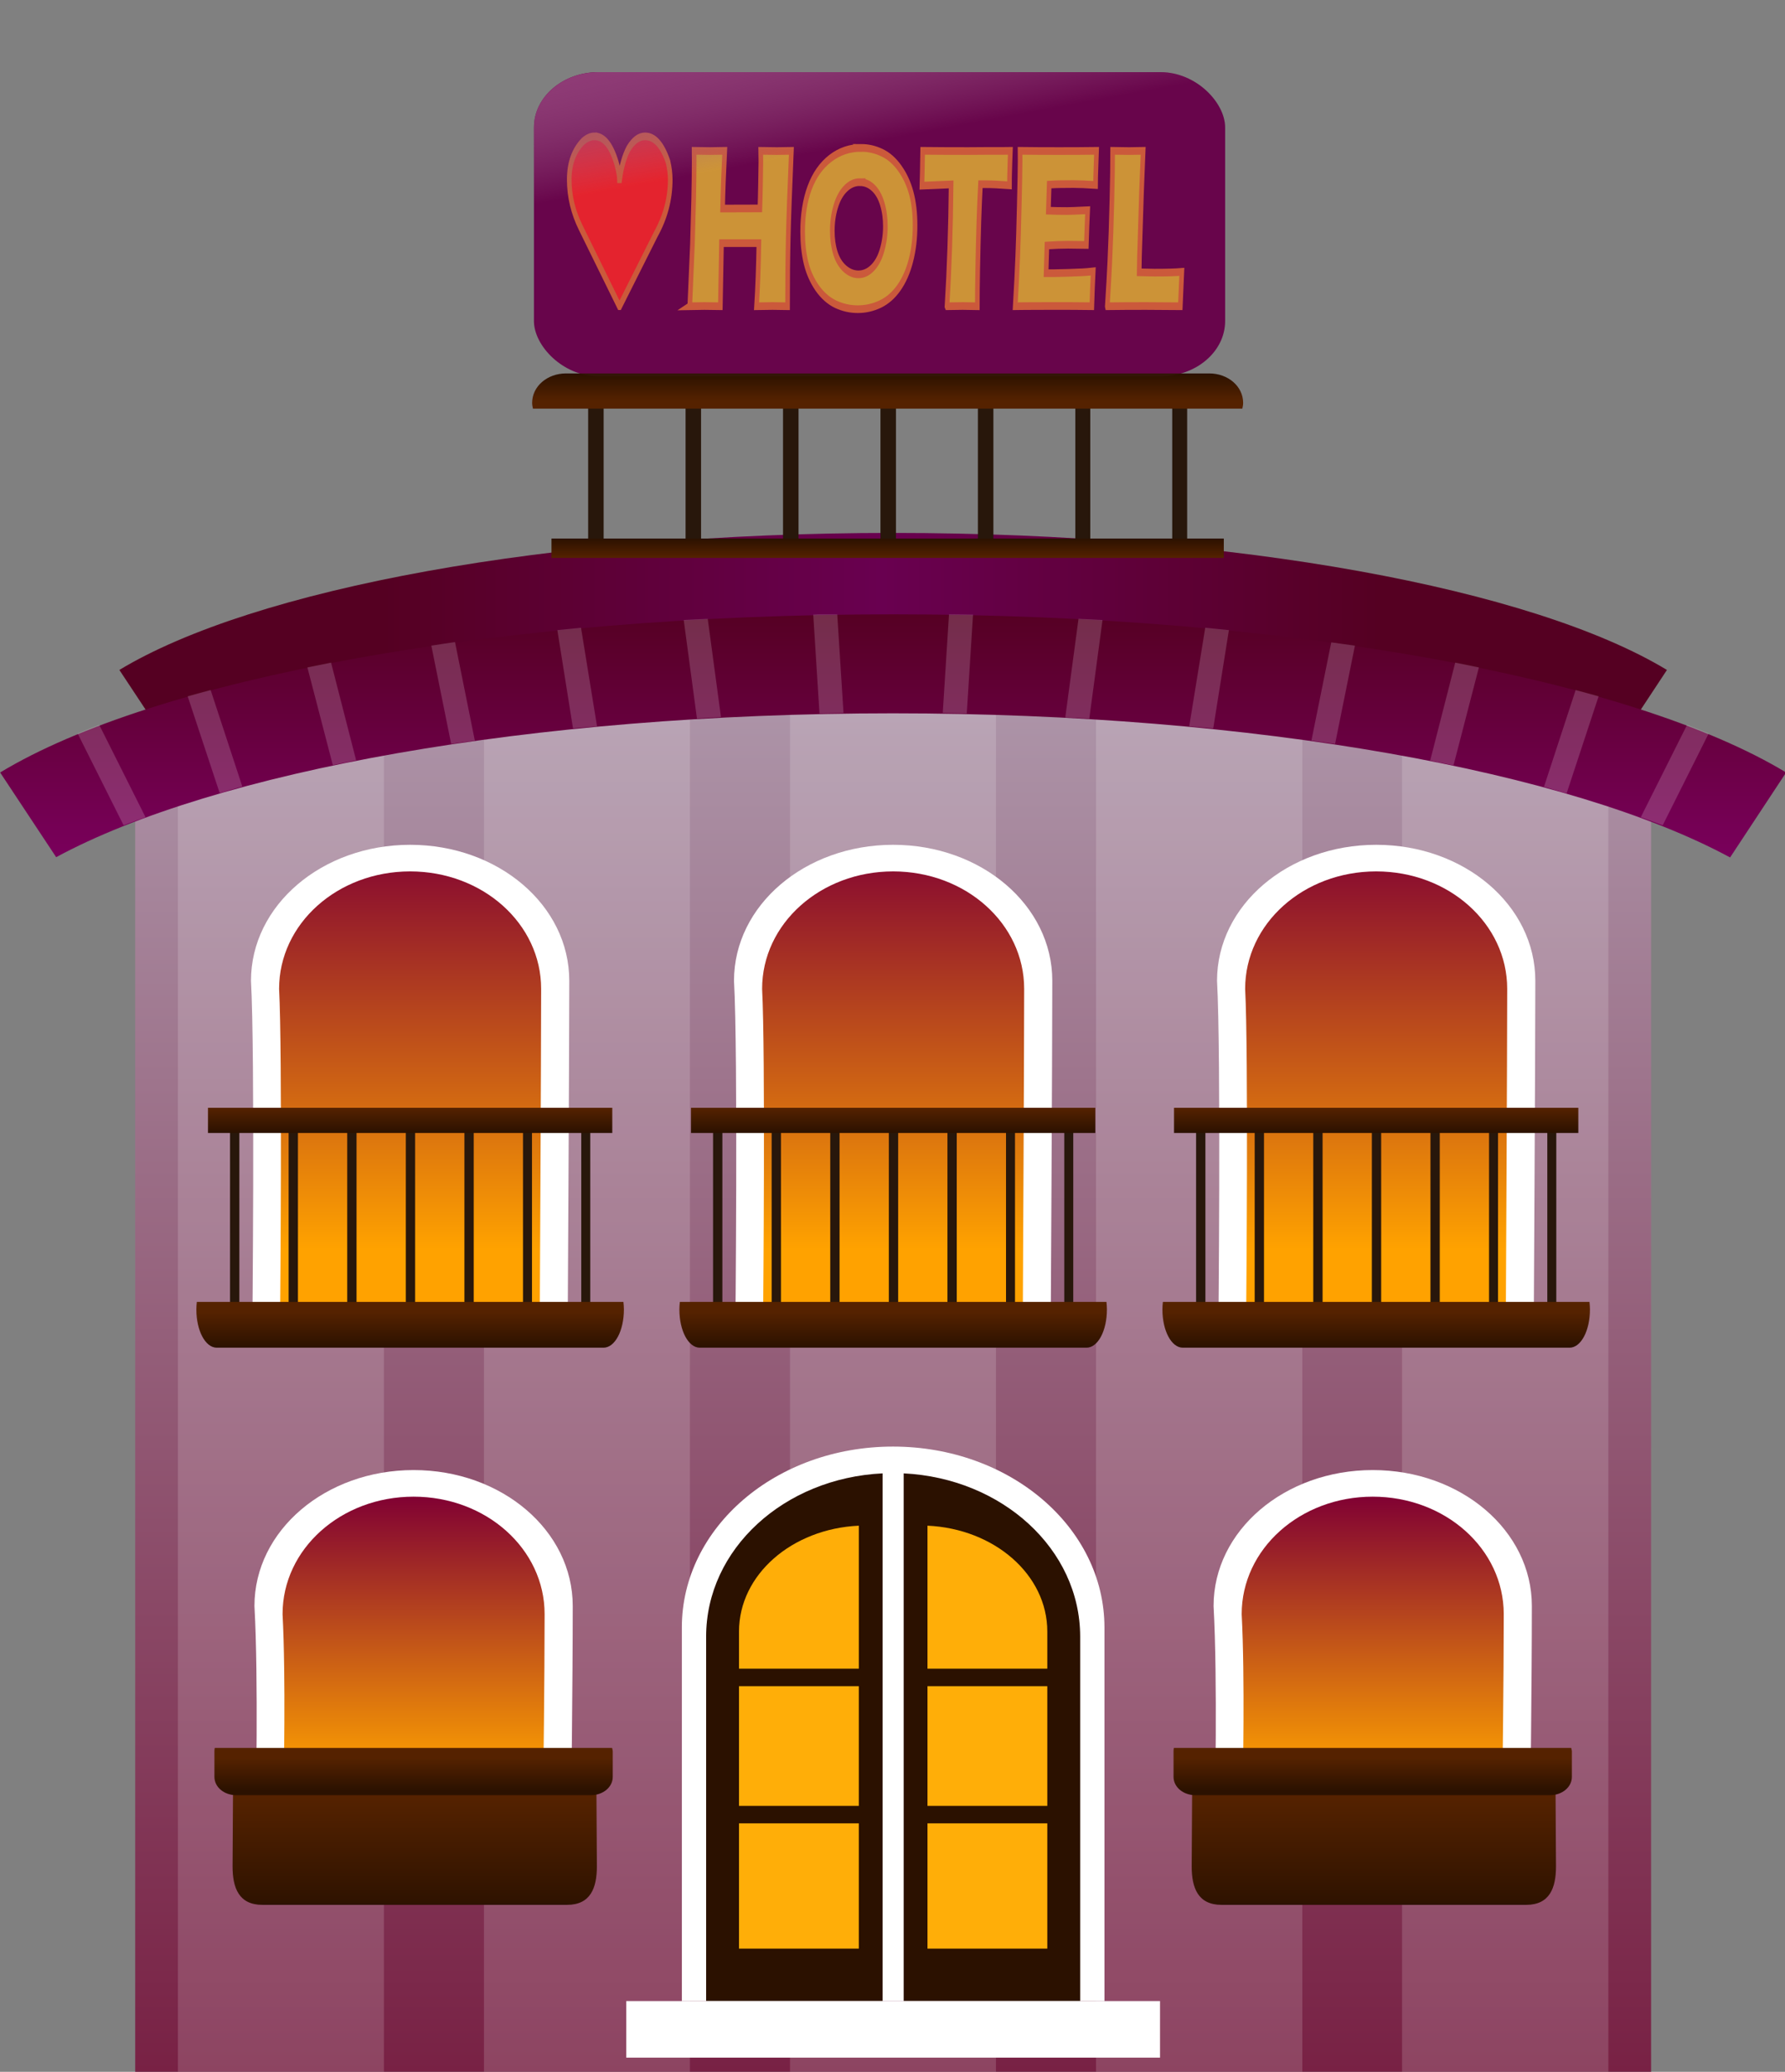 <svg xmlns:dc="http://purl.org/dc/elements/1.1/" xmlns:cc="http://creativecommons.org/ns#" xmlns:rdf="http://www.w3.org/1999/02/22-rdf-syntax-ns#" xmlns:svg="http://www.w3.org/2000/svg" xmlns="http://www.w3.org/2000/svg" xmlns:xlink="http://www.w3.org/1999/xlink" xmlns:sodipodi="http://sodipodi.sourceforge.net/DTD/sodipodi-0.dtd" xmlns:inkscape="http://www.inkscape.org/namespaces/inkscape" id="svg2" sodipodi:docname="Lhotelicon.svg" viewBox="0 0 702.946 815.625" inkscape:version="0.92.1 r15371" width="749.81" height="870"><rect x="0" y="0" width="702.946" height="815.625" fill="#808080" stroke="none"/><title id="title2985">Simple Houses</title><defs id="defs4"><linearGradient inkscape:collect="always" id="linearGradient8113"><stop style="stop-color:#8f3b76;stop-opacity:1;" offset="0" id="stop8109"></stop><stop style="stop-color:#a56b94;stop-opacity:0.051" offset="1" id="stop8111"></stop></linearGradient><linearGradient id="linearGradient8624"><stop id="stop8626" style="stop-color:#aa4400" offset="0"></stop><stop id="stop8628" style="stop-color:#f6c500" offset="1"></stop></linearGradient><linearGradient id="linearGradient6605"><stop id="stop6607" style="stop-color:#bd7000" offset="0"></stop><stop id="stop6609" style="stop-color:#ffbf47" offset="1"></stop></linearGradient><linearGradient id="linearGradient6613"><stop id="stop6615" style="stop-color:#552200" offset="0"></stop><stop id="stop6617" style="stop-color:#000000" offset="1"></stop></linearGradient><linearGradient id="linearGradient6444"><stop id="stop6446" style="stop-color:#000546" offset="0"></stop><stop id="stop6458" style="stop-color:#16517f" offset=".5"></stop><stop id="stop6452" style="stop-color:#2d9db9" offset="1"></stop></linearGradient><linearGradient id="linearGradient6501"><stop id="stop6503" style="stop-color:#ececec" offset="0"></stop><stop id="stop6505" style="stop-color:#d0cac6" offset="1"></stop></linearGradient><linearGradient id="linearGradient6113"><stop id="stop6115" style="stop-color:#dde9af" offset="0"></stop><stop id="stop6117" style="stop-color:#bec8b7" offset="1"></stop></linearGradient><linearGradient id="linearGradient10128"><stop id="stop10130" style="stop-color:#ff4a00" offset="0"></stop><stop id="stop10132" style="stop-color:#ffeeaa" offset="1"></stop></linearGradient><linearGradient id="linearGradient4951"><stop id="stop4953" style="stop-color:#afdde9" offset="0"></stop><stop id="stop4955" style="stop-color:#93a7ac" offset="1"></stop></linearGradient><linearGradient id="linearGradient4959"><stop id="stop4961" style="stop-color:#800000" offset="0"></stop><stop id="stop4963" style="stop-color:#d40000" offset="1"></stop></linearGradient><linearGradient id="linearGradient4993"><stop id="stop4995" style="stop-color:#aedbe7" offset="0"></stop><stop id="stop4997" style="stop-color:#98b2b8" offset="1"></stop></linearGradient><linearGradient id="linearGradient6520"><stop id="stop6522" style="stop-color:#502d16" offset="0"></stop><stop id="stop6524" style="stop-color:#d5b7a2" offset="1"></stop></linearGradient><linearGradient id="linearGradient6913"><stop id="stop6915" style="stop-color:#2e271b" offset="0"></stop><stop id="stop6917" style="stop-color:#483737" offset="1"></stop></linearGradient><clipPath id="clipPath4750" clipPathUnits="userSpaceOnUse"><path id="path4752" d="m 115.25,730.86 c -2.675,1.591 -54.641,32.51 -75.298,46.75 l -14.355,27.531 v 129.32 h 179.31 V 805.141 L 190.552,777.61 c -20.66,-14.24 -72.63,-45.16 -75.3,-46.75 z" sodipodi:nodetypes="cccccccc" style="fill:url(#linearGradient4754)" inkscape:connector-curvature="0"></path></clipPath><linearGradient id="linearGradient4709"><stop id="stop4711" style="stop-color:#2b0011" offset="0"></stop><stop id="stop4717" style="stop-color:#803300" offset=".5"></stop><stop id="stop4713" style="stop-color:#2b0011" offset="1"></stop></linearGradient><linearGradient id="linearGradient13131" y2="744.86" gradientUnits="userSpaceOnUse" x2="142.67" gradientTransform="matrix(1,0,0,1.048,-0.656,-36.125)" y1="598.92" x1="142.67" inkscape:collect="always"><stop id="stop5156" style="stop-color:#ac93a7" offset="0"></stop><stop id="stop5158" style="stop-color:#782144" offset="1"></stop></linearGradient><linearGradient id="linearGradient13133" y2="242.77" gradientUnits="userSpaceOnUse" x2="142.15" gradientTransform="matrix(0.877,0,0,0.877,10.927,369.94)" y1="242.77" x1="32.398" inkscape:collect="always"><stop id="stop5524" style="stop-color:#550022" offset="0"></stop><stop id="stop5530" style="stop-color:#690050" offset=".5"></stop><stop id="stop5526" style="stop-color:#550022" offset="1"></stop></linearGradient><linearGradient id="linearGradient13135" y2="634.8" gradientUnits="userSpaceOnUse" x2="53.404" y1="603.05" x1="53.404" inkscape:collect="always"><stop id="stop4863" style="stop-color:#800033" offset="0"></stop><stop id="stop4865" style="stop-color:#ffa200" offset="1"></stop></linearGradient><linearGradient id="linearGradient13137" y2="374.23" xlink:href="#linearGradient5126" gradientUnits="userSpaceOnUse" x2="41.933" y1="361.03" x1="41.933" inkscape:collect="always"></linearGradient><linearGradient id="linearGradient5126"><stop id="stop5128" style="stop-color:#552200" offset="0"></stop><stop id="stop5130" style="stop-color:#2b1100" offset="1"></stop></linearGradient><linearGradient id="linearGradient13139" y2="360.36" xlink:href="#linearGradient5126" gradientUnits="userSpaceOnUse" x2="41.765" y1="356.68" x1="41.765" inkscape:collect="always"></linearGradient><linearGradient id="linearGradient13147" y2="645.81" xlink:href="#linearGradient5210" gradientUnits="userSpaceOnUse" x2="53.404" y1="599.05" x1="53.404" inkscape:collect="always"></linearGradient><linearGradient id="linearGradient5210"><stop id="stop5212" style="stop-color:#800033" offset="0"></stop><stop id="stop5214" style="stop-color:#ffa200" offset="1"></stop></linearGradient><linearGradient id="linearGradient13149" y2="662.77" xlink:href="#linearGradient5126" gradientUnits="userSpaceOnUse" x2="53.627" y1="658.76" x1="53.627" inkscape:collect="always"></linearGradient><linearGradient id="linearGradient13151" y2="638.55" xlink:href="#linearGradient5126" gradientUnits="userSpaceOnUse" x2="47.78" y1="635.7" x1="47.78" inkscape:collect="always"></linearGradient><linearGradient id="linearGradient13165" y2="228.62" gradientUnits="userSpaceOnUse" x2="74.489" gradientTransform="matrix(0.941,0,0,0.941,5.214,357.63)" y1="261.27" x1="74.489" inkscape:collect="always"><stop id="stop5356" style="stop-color:#800066" offset="0"></stop><stop id="stop5352" style="stop-color:#550022" offset="1"></stop></linearGradient><linearGradient id="linearGradient6039"><stop id="stop6041" style="stop-color:#16689e" offset="0"></stop><stop id="stop6043" style="stop-color:#91a5c2" offset=".5"></stop><stop id="stop6045" style="stop-color:#1c6ba0;stop-opacity:.988" offset="1"></stop></linearGradient><linearGradient inkscape:collect="always" xlink:href="#linearGradient13135" id="linearGradient7277" gradientUnits="userSpaceOnUse" x1="53.404" y1="603.05" x2="53.404" y2="634.8"></linearGradient><linearGradient inkscape:collect="always" xlink:href="#linearGradient5126" id="linearGradient7279" gradientUnits="userSpaceOnUse" x1="41.933" y1="361.03" x2="41.933" y2="374.23"></linearGradient><linearGradient inkscape:collect="always" xlink:href="#linearGradient5126" id="linearGradient7281" gradientUnits="userSpaceOnUse" x1="41.765" y1="356.68" x2="41.765" y2="360.36"></linearGradient><linearGradient inkscape:collect="always" xlink:href="#linearGradient13135" id="linearGradient7283" gradientUnits="userSpaceOnUse" x1="53.404" y1="603.05" x2="53.404" y2="634.8"></linearGradient><linearGradient inkscape:collect="always" xlink:href="#linearGradient5210" id="linearGradient7285" gradientUnits="userSpaceOnUse" x1="53.404" y1="599.05" x2="53.404" y2="645.81"></linearGradient><linearGradient inkscape:collect="always" xlink:href="#linearGradient5126" id="linearGradient7287" gradientUnits="userSpaceOnUse" x1="53.627" y1="658.76" x2="53.627" y2="662.77"></linearGradient><linearGradient inkscape:collect="always" xlink:href="#linearGradient5126" id="linearGradient7289" gradientUnits="userSpaceOnUse" x1="47.78" y1="635.7" x2="47.78" y2="638.55"></linearGradient><linearGradient inkscape:collect="always" xlink:href="#linearGradient5210" id="linearGradient7291" gradientUnits="userSpaceOnUse" x1="53.404" y1="599.05" x2="53.404" y2="645.81"></linearGradient><linearGradient inkscape:collect="always" xlink:href="#linearGradient5126" id="linearGradient7293" gradientUnits="userSpaceOnUse" x1="53.627" y1="658.76" x2="53.627" y2="662.77"></linearGradient><linearGradient inkscape:collect="always" xlink:href="#linearGradient5126" id="linearGradient7295" gradientUnits="userSpaceOnUse" x1="47.78" y1="635.7" x2="47.78" y2="638.55"></linearGradient><linearGradient inkscape:collect="always" xlink:href="#linearGradient5126" id="linearGradient7361" gradientUnits="userSpaceOnUse" x1="53.627" y1="658.76" x2="53.627" y2="662.77"></linearGradient><linearGradient inkscape:collect="always" xlink:href="#linearGradient5126" id="linearGradient7363" gradientUnits="userSpaceOnUse" x1="47.78" y1="635.7" x2="47.78" y2="638.55"></linearGradient><linearGradient inkscape:collect="always" xlink:href="#linearGradient8113" id="linearGradient8115" x1="265.886" y1="501.759" x2="268.678" y2="514.671" gradientUnits="userSpaceOnUse"></linearGradient><linearGradient inkscape:collect="always" xlink:href="#linearGradient8113" id="linearGradient8249" gradientUnits="userSpaceOnUse" x1="265.886" y1="501.759" x2="268.678" y2="514.671"></linearGradient></defs><g id="layer1" inkscape:label="Layer 1" inkscape:groupmode="layer" transform="translate(-40.184,-209.792)"><g id="g14043" transform="matrix(1.147,0,0,1.147,-72.034,-108.06)"><g id="g5695" transform="matrix(3.558,0,0,3.044,89.215,-1277.766)"><g id="g5615"><g id="g7345" transform="translate(-235.446,15.59)"><g transform="translate(37.154)" id="g7343"></g></g></g><g id="g8247"><path d="m 88.594,586.93 c -29.607,0 -55.989,4.415 -73.125,11.312 v 50.562 95.719 h 146.28 v -95.75 -50.5 c -17.14,-6.91 -43.53,-11.34 -73.156,-11.34 z" inkscape:connector-curvature="0" style="fill:url(#linearGradient13131)" sodipodi:nodetypes="sccccccs" id="rect4812"></path><path d="m 88.594,584.59 c -3.362,0 -6.667,0.075 -9.938,0.184 v 159.75 h 19.875 v -159.75 C 95.26,584.665 91.958,584.59 88.594,584.59 Z M 69,585.265 c -6.935,0.467 -13.605,1.164 -19.875,2.086 v 157.17 H 69 v -159.26 z m 39.187,0 v 159.26 h 19.906 v -157.17 c -6.282,-0.924 -12.958,-1.619 -19.906,-2.086 z m -68.719,3.742 c -7.355,1.437 -14.065,3.179 -19.875,5.184 v 150.33 h 19.875 v -155.51 z m 98.25,0 v 155.51 h 19.906 v -150.33 c -5.82,-2.007 -12.537,-3.746 -19.906,-5.184 z" inkscape:connector-curvature="0" style="opacity:0.159;fill:#ffffff" id="rect5473"></path><path d="m 88.596,570.89 c -33.195,0 -61.754,6.336 -74.655,15.451 l 4.685,8.274 c 13.244,-8.368 39.597,-14.054 69.97,-14.054 30.387,0 56.749,5.708 69.997,14.082 l 4.685,-8.301 c -12.9,-9.122 -41.471,-15.451 -74.682,-15.451 z" inkscape:connector-curvature="0" style="fill:url(#linearGradient13133)" id="path5322"></path><g transform="translate(-0.435)" id="g5276"><g transform="translate(-0.735)" id="g5077"><g transform="translate(5.1936e-5,-2.31)" id="g5071"><path d="m 89.764,676.22 c -11.291,0 -20.375,9.115 -20.375,20.406 v 42.115 h 40.781 v -42.115 c 0,-11.291 -9.115,-20.406 -20.406,-20.406 z" inkscape:connector-curvature="0" style="fill:#ffffff" sodipodi:nodetypes="ssccss" id="rect5022"></path><g transform="translate(0.123)" id="g5065"><path inkscape:connector-curvature="0" style="fill:#2b1100" d="m 88.641,679.24 c -9.515,0.534 -17.031,8.535 -17.031,18.406 v 41.094 h 17.031 z m 2.031,0 v 59.5 h 17.031 v -41.094 c 0,-9.86 -7.53,-17.857 -17.031,-18.406 z" id="path5027"></path><path inkscape:connector-curvature="0" style="fill:#ffae08" d="m 86.344,685.14 c -6.457,0.347 -11.562,5.525 -11.562,11.938 v 4.188 h 11.562 v -16.125 z m 6.625,0 v 16.125 h 11.563 v -4.188 c 0,-6.413 -5.106,-11.591 -11.563,-11.938 z m -18.188,18.094 v 13.5 h 11.562 v -13.5 z m 18.188,0 v 13.5 h 11.563 v -13.5 z m -18.188,15.469 v 14.125 h 11.562 v -14.125 z m 18.188,0 v 14.125 h 11.563 v -14.125 z" id="path5059"></path></g></g><rect x="64.027" y="736.43" width="51.505" height="6.379" style="fill:#ffffff" id="rect5069"></rect></g><g transform="translate(0.721)" id="g5222"><g id="g5170"><g transform="translate(-9.417,76.348)" id="g5087"><path inkscape:connector-curvature="0" style="fill:#ffffff" sodipodi:nodetypes="sccccs" d="m 51.464,600.21 c -8.505,0 -15.357,6.821 -15.357,15.326 0.398,8.332 0.125,22.944 0.125,22.944 h 30.433 c 0,0 0.156,-14.513 0.156,-22.944 0,-8.505 -6.852,-15.326 -15.357,-15.326 z" id="path5089"></path><path d="m 51.464,603.21 c -7.002,0 -12.644,5.894 -12.644,13.244 0.327,7.2 0.103,18.861 0.103,18.861 h 25.056 c 0,0 0.128,-11.576 0.128,-18.861 0,-7.349 -5.641,-13.244 -12.644,-13.244 z" inkscape:connector-curvature="0" style="fill:url(#linearGradient7277)" sodipodi:nodetypes="sccccs" id="path5091"></path></g><g transform="translate(0.109)" id="g5162"><path inkscape:connector-curvature="0" transform="translate(0,352.36)" sodipodi:nodetypes="csccscc" d="m 24.531,356.69 c 0,0 -0.062,11.9 -0.062,12.188 0,2.416 0.6,4.344 2.875,4.344 h 29.406 c 2.275,0 2.875,-1.927 2.875,-4.344 0,-0.287 -0.062,-12.188 -0.062,-12.188 z" style="fill:url(#linearGradient7279)" id="path5097"></path><path inkscape:connector-curvature="0" transform="translate(0,352.36)" sodipodi:nodetypes="csssssscc" d="m 22.75,355.53 c -0.024,0.127 -0.031,0.272 -0.031,0.406 v 2.856 c 0,1.155 0.939,2.062 2.094,2.062 h 34.25 c 1.155,0 2.094,-0.908 2.094,-2.062 v -2.856 c 0,-0.134 -0.038,-0.279 -0.062,-0.406 z" style="fill:url(#linearGradient7281)" id="rect5121"></path></g></g><g transform="translate(92.553)" id="g5178"><g transform="translate(-9.417,76.348)" id="g5180"><path d="m 51.464,600.21 c -8.505,0 -15.357,6.821 -15.357,15.326 0.398,8.332 0.125,22.944 0.125,22.944 h 30.433 c 0,0 0.156,-14.513 0.156,-22.944 0,-8.505 -6.852,-15.326 -15.357,-15.326 z" inkscape:connector-curvature="0" style="fill:#ffffff" sodipodi:nodetypes="sccccs" id="path5182"></path><path inkscape:connector-curvature="0" style="fill:url(#linearGradient7283)" sodipodi:nodetypes="sccccs" d="m 51.464,603.21 c -7.002,0 -12.644,5.894 -12.644,13.244 0.327,7.2 0.103,18.861 0.103,18.861 h 25.056 c 0,0 0.128,-11.576 0.128,-18.861 0,-7.349 -5.641,-13.244 -12.644,-13.244 z" id="path5184"></path></g><g transform="translate(0.109)" id="g5186"><path transform="translate(0,352.36)" inkscape:connector-curvature="0" sodipodi:nodetypes="csccscc" d="m 24.531,356.69 c 0,0 -0.062,11.9 -0.062,12.188 0,2.416 0.6,4.344 2.875,4.344 h 29.406 c 2.275,0 2.875,-1.927 2.875,-4.344 0,-0.287 -0.062,-12.188 -0.062,-12.188 z" style="fill:url(#linearGradient13137)" id="path5188"></path><path transform="translate(0,352.36)" inkscape:connector-curvature="0" sodipodi:nodetypes="csssssscc" d="m 22.75,355.53 c -0.024,0.127 -0.031,0.272 -0.031,0.406 v 2.856 c 0,1.155 0.939,2.062 2.094,2.062 h 34.25 c 1.155,0 2.094,-0.908 2.094,-2.062 v -2.856 c 0,-0.134 -0.038,-0.279 -0.062,-0.406 z" style="fill:url(#linearGradient13139)" id="path5190"></path></g></g></g></g><g id="g5589"><g transform="translate(-9.456)" id="g4974"><g transform="translate(-0.009,5.847)" id="g4857"><path inkscape:connector-curvature="0" style="fill:#ffffff" sodipodi:nodetypes="sccccs" d="m 51.464,600.21 c -8.505,0 -15.357,6.821 -15.357,15.326 0.398,8.332 0.125,39.984 0.125,39.984 h 30.433 c 0,0 0.156,-31.554 0.156,-39.984 0,-8.505 -6.852,-15.326 -15.357,-15.326 z" id="path4820"></path><path d="m 51.464,603.21 c -7.002,0 -12.644,5.894 -12.644,13.244 0.327,7.2 0.103,35.902 0.103,35.902 h 25.056 c 0,0 0.128,-28.617 0.128,-35.902 0,-7.349 -5.641,-13.244 -12.644,-13.244 z" inkscape:connector-curvature="0" style="fill:url(#linearGradient7285)" sodipodi:nodetypes="sccccs" id="rect4815"></path></g><g id="g4969"><path d="m 34.077,637.89 v 20.719 h 0.899 V 637.89 Z m 5.654,0 v 20.719 h 0.899 V 637.89 Z m 5.654,0 v 20.719 h 0.899 V 637.89 Z m 5.654,0 v 20.719 h 0.899 V 637.89 Z m 5.654,0 v 20.719 h 0.899 V 637.89 Z m 5.654,0 v 20.719 h 0.867 V 637.89 Z m 5.622,0 v 20.719 h 0.867 V 637.89 Z" inkscape:connector-curvature="0" style="fill:#28170b" id="path4966"></path><path d="m 30.873,657.6 c -0.024,0.271 -0.046,0.551 -0.046,0.838 0,2.416 0.872,4.322 1.97,4.322 h 37.317 c 1.098,0 1.97,-1.905 1.97,-4.322 0,-0.287 -0.023,-0.567 -0.046,-0.838 h -41.165 z" inkscape:connector-curvature="0" style="fill:url(#linearGradient7287)" id="rect4842"></path><rect x="31.949" y="635.71" width="39.013" height="2.84" ry="2.753" rx="0" style="fill:url(#linearGradient7289)" id="rect4850"></rect></g></g><g transform="translate(83.765)" id="g5385"><g transform="translate(-0.009,5.847)" id="g5387"><path d="m 51.464,600.21 c -8.505,0 -15.357,6.821 -15.357,15.326 0.398,8.332 0.125,39.984 0.125,39.984 h 30.433 c 0,0 0.156,-31.554 0.156,-39.984 0,-8.505 -6.852,-15.326 -15.357,-15.326 z" inkscape:connector-curvature="0" style="fill:#ffffff" sodipodi:nodetypes="sccccs" id="path5389"></path><path inkscape:connector-curvature="0" style="fill:url(#linearGradient7291)" sodipodi:nodetypes="sccccs" d="m 51.464,603.21 c -7.002,0 -12.644,5.894 -12.644,13.244 0.327,7.2 0.103,35.902 0.103,35.902 h 25.056 c 0,0 0.128,-28.617 0.128,-35.902 0,-7.349 -5.641,-13.244 -12.644,-13.244 z" id="path5391"></path></g><g id="g5393"><path inkscape:connector-curvature="0" style="fill:#28170b" d="m 34.077,637.89 v 20.719 h 0.899 V 637.89 Z m 5.654,0 v 20.719 h 0.899 V 637.89 Z m 5.654,0 v 20.719 h 0.899 V 637.89 Z m 5.654,0 v 20.719 h 0.899 V 637.89 Z m 5.654,0 v 20.719 h 0.899 V 637.89 Z m 5.654,0 v 20.719 h 0.867 V 637.89 Z m 5.622,0 v 20.719 h 0.867 V 637.89 Z" id="path5395"></path><path inkscape:connector-curvature="0" style="fill:url(#linearGradient7293)" d="m 30.873,657.6 c -0.024,0.271 -0.046,0.551 -0.046,0.838 0,2.416 0.872,4.322 1.97,4.322 h 37.317 c 1.098,0 1.97,-1.905 1.97,-4.322 0,-0.287 -0.023,-0.567 -0.046,-0.838 h -41.165 z" id="path5397"></path><rect x="31.949" y="635.71" width="39.013" height="2.84" ry="2.753" rx="0" style="fill:url(#linearGradient7295)" id="rect5399"></rect></g></g><g transform="translate(37.154)" id="g5423"><g transform="translate(-0.009,5.847)" id="g5425"><path d="m 51.464,600.21 c -8.505,0 -15.357,6.821 -15.357,15.326 0.398,8.332 0.125,39.984 0.125,39.984 h 30.433 c 0,0 0.156,-31.554 0.156,-39.984 0,-8.505 -6.852,-15.326 -15.357,-15.326 z" inkscape:connector-curvature="0" style="fill:#ffffff" sodipodi:nodetypes="sccccs" id="path5427"></path><path inkscape:connector-curvature="0" style="fill:url(#linearGradient13147)" sodipodi:nodetypes="sccccs" d="m 51.464,603.21 c -7.002,0 -12.644,5.894 -12.644,13.244 0.327,7.2 0.103,35.902 0.103,35.902 h 25.056 c 0,0 0.128,-28.617 0.128,-35.902 0,-7.349 -5.641,-13.244 -12.644,-13.244 z" id="path5429"></path></g><g id="g5431"><path inkscape:connector-curvature="0" style="fill:#28170b" d="m 34.077,637.89 v 20.719 h 0.899 V 637.89 Z m 5.654,0 v 20.719 h 0.899 V 637.89 Z m 5.654,0 v 20.719 h 0.899 V 637.89 Z m 5.654,0 v 20.719 h 0.899 V 637.89 Z m 5.654,0 v 20.719 h 0.899 V 637.89 Z m 5.654,0 v 20.719 h 0.867 V 637.89 Z m 5.622,0 v 20.719 h 0.867 V 637.89 Z" id="path5433"></path><path inkscape:connector-curvature="0" style="fill:url(#linearGradient13149)" d="m 30.873,657.6 c -0.024,0.271 -0.046,0.551 -0.046,0.838 0,2.416 0.872,4.322 1.97,4.322 h 37.317 c 1.098,0 1.97,-1.905 1.97,-4.322 0,-0.287 -0.023,-0.567 -0.046,-0.838 h -41.165 z" id="path5435"></path><rect x="31.949" y="635.71" width="39.013" height="2.84" ry="2.753" rx="0" style="fill:url(#linearGradient13151)" id="rect5437"></rect></g></g></g><rect ry="6.236" y="503.345" x="252.238" height="34.298" width="66.699" id="rect7365" style="opacity:1;fill:#650047;fill-opacity:1;stroke:none;stroke-width:0.249;stroke-linecap:round;stroke-linejoin:round;stroke-miterlimit:4;stroke-dasharray:none;stroke-dashoffset:1.212;stroke-opacity:1" transform="translate(-198.292,15.59)"></rect><g transform="matrix(1.663,0,0,-0.769,2.507,1062.57)" id="g7341"><path id="path7335" d="m 34.077,637.89 v 20.719 h 0.899 V 637.89 Z m 5.654,0 v 20.719 h 0.899 V 637.89 Z m 5.654,0 v 20.719 h 0.899 V 637.89 Z m 5.654,0 v 20.719 h 0.899 V 637.89 Z m 5.654,0 v 20.719 h 0.899 V 637.89 Z m 5.654,0 v 20.719 h 0.867 V 637.89 Z m 5.622,0 v 20.719 h 0.867 V 637.89 Z" style="fill:#28170b" inkscape:connector-curvature="0"></path><path id="path7337" d="m 30.873,657.6 c -0.024,0.271 -0.046,0.551 -0.046,0.838 0,2.416 0.872,4.322 1.97,4.322 h 37.317 c 1.098,0 1.97,-1.905 1.97,-4.322 0,-0.287 -0.023,-0.567 -0.046,-0.838 h -41.165 z" style="fill:url(#linearGradient7361)" inkscape:connector-curvature="0"></path><rect id="rect7339" style="fill:url(#linearGradient7363)" rx="0" ry="2.753" height="2.84" width="39.013" y="635.71" x="31.949"></rect></g><g id="text7369" style="font-style:normal;font-variant:normal;font-weight:normal;font-stretch:normal;font-size:18.871px;line-height:1.25;font-family:'OCR A Extended';-inkscape-font-specification:'OCR A Extended';letter-spacing:0px;word-spacing:0px;fill:#000000;fill-opacity:1;stroke:none;stroke-width:0.621;stroke-miterlimit:4;stroke-dasharray:none" transform="matrix(0.718,0,0,1.393,-198.292,15.59)" aria-label="&#x2665;HOTEL"><path id="path8094" style="fill:#e82028;fill-opacity:1;stroke:#cd5936;stroke-width:0.621;stroke-miterlimit:4;stroke-dasharray:none;stroke-opacity:1" d="m 359.462,366.539 q 1.87,0 2.939,2.165 0.387,0.857 0.405,1.308 h 0.028 q 0.323,-1.493 1.17,-2.479 0.995,-0.995 2.239,-0.995 1.926,0 3.087,2.064 0.295,0.765 0.295,1.437 0,2.304 -1.917,4.395 l -4.874,5.851 h -0.055 l -5.178,-6.349 q -1.548,-1.889 -1.548,-3.898 0,-1.944 1.834,-3.087 0.774,-0.415 1.576,-0.415 z" inkscape:connector-curvature="0"></path><path id="path8096" style="font-style:normal;font-variant:normal;font-weight:normal;font-stretch:normal;font-family:'Eras Bold ITC';-inkscape-font-specification:'Eras Bold ITC';fill:#cf9632;fill-opacity:1;stroke:#cd5936;stroke-width:0.621;stroke-miterlimit:4;stroke-dasharray:none;stroke-opacity:1" d="m 372.252,380.287 0.359,-5.031 0.166,-3.667 0.046,-1.631 q 0.018,-0.71 0.018,-1.364 l -0.009,-0.885 q 1.447,0.018 2.165,0.018 0.562,0 1.953,-0.018 -0.221,2.644 -0.286,4.672 l 5.013,-0.009 q 0.046,-0.756 0.083,-2.036 0.046,-1.29 0.046,-1.76 0,-0.249 -0.018,-0.866 l 2.184,0.018 q 0.341,0 1.935,-0.018 -0.332,4.736 -0.424,7.049 -0.092,2.304 -0.092,5.529 l -2.009,-0.018 q -0.452,0 -2.156,0.018 0.23,-2.193 0.313,-5.105 h -5.022 l -0.157,5.105 -2.138,-0.018 q -0.405,0 -1.972,0.018 z" inkscape:connector-curvature="0"></path><path id="path8098" style="font-style:normal;font-variant:normal;font-weight:normal;font-stretch:normal;font-family:'Eras Bold ITC';-inkscape-font-specification:'Eras Bold ITC';fill:#cf9632;fill-opacity:1;stroke:#cd5936;stroke-width:0.621;stroke-miterlimit:4;stroke-dasharray:none;stroke-opacity:1" d="m 395.269,367.47 q 1.474,0 2.838,0.396 1.364,0.396 2.386,1.272 1.023,0.866 1.53,1.999 0.507,1.133 0.507,2.608 0,1.548 -0.562,2.847 -0.553,1.29 -1.603,2.193 -1.05,0.903 -2.506,1.327 -1.456,0.415 -3.031,0.415 -1.557,0 -2.985,-0.405 -1.428,-0.415 -2.488,-1.327 -1.05,-0.921 -1.493,-2.046 -0.442,-1.124 -0.442,-2.497 0,-2.018 0.931,-3.538 0.94,-1.53 2.773,-2.386 1.843,-0.857 4.146,-0.857 z m -0.166,2.773 q -1.06,0 -1.917,0.525 -0.857,0.516 -1.318,1.447 -0.461,0.921 -0.461,1.981 0,0.977 0.415,1.788 0.424,0.811 1.281,1.272 0.857,0.452 1.815,0.452 1.023,0 1.87,-0.507 0.857,-0.516 1.299,-1.437 0.451,-0.931 0.451,-1.944 0,-0.986 -0.415,-1.815 -0.415,-0.839 -1.216,-1.299 -0.802,-0.461 -1.806,-0.461 z" inkscape:connector-curvature="0"></path><path id="path8100" style="font-style:normal;font-variant:normal;font-weight:normal;font-stretch:normal;font-family:'Eras Bold ITC';-inkscape-font-specification:'Eras Bold ITC';fill:#cf9632;fill-opacity:1;stroke:#cd5936;stroke-width:0.621;stroke-miterlimit:4;stroke-dasharray:none;stroke-opacity:1" d="m 406.823,380.287 q 0.461,-4.478 0.553,-9.859 l -3.925,0.101 0.046,-1.023 q 0.037,-0.82 0.055,-1.797 2.617,0.018 6.1,0.018 l 2.276,-0.009 h 2.211 l 1.198,-0.009 -0.055,0.894 q -0.037,0.719 -0.055,1.189 -0.009,0.47 -0.009,0.71 -1.972,-0.092 -3.253,-0.092 h -0.645 q -0.138,1.631 -0.212,3.013 -0.101,1.981 -0.157,3.852 -0.055,1.861 -0.055,3.013 -1.511,-0.018 -1.953,-0.018 -0.396,0 -2.119,0.018 z" inkscape:connector-curvature="0"></path><path id="path8102" style="font-style:normal;font-variant:normal;font-weight:normal;font-stretch:normal;font-family:'Eras Bold ITC';-inkscape-font-specification:'Eras Bold ITC';fill:#cf9632;fill-opacity:1;stroke:#cd5936;stroke-width:0.621;stroke-miterlimit:4;stroke-dasharray:none;stroke-opacity:1" d="m 415.992,380.287 q 0.23,-2.377 0.332,-3.981 0.111,-1.603 0.212,-4.257 0.111,-2.663 0.111,-3.529 l -0.009,-0.811 q 2.175,0.018 5.261,0.018 2.847,0 5.022,-0.018 l -0.018,0.304 q -0.009,0.111 -0.046,0.802 l -0.055,1.004 q -0.018,0.323 -0.018,0.654 -1.778,-0.074 -2.985,-0.074 -1.327,0 -1.797,0.009 -0.461,0 -1.447,0.037 l -0.111,2.11 q 1.087,0.028 2.534,0.028 0.516,0 2.746,-0.065 -0.092,1.179 -0.175,2.81 -1.594,-0.018 -2.451,-0.018 -1.272,0 -2.847,0.065 l -0.111,2.239 h 1.06 q 0.47,0 1.944,-0.028 l 1.907,-0.046 q 0.424,-0.009 1.419,-0.074 -0.111,1.364 -0.184,2.82 -2.248,-0.018 -4.93,-0.018 l -4.054,0.009 z" inkscape:connector-curvature="0"></path><path id="path8104" style="font-style:normal;font-variant:normal;font-weight:normal;font-stretch:normal;font-family:'Eras Bold ITC';-inkscape-font-specification:'Eras Bold ITC';fill:#cf9632;fill-opacity:1;stroke:#cd5936;stroke-width:0.621;stroke-miterlimit:4;stroke-dasharray:none;stroke-opacity:1" d="m 428.366,380.287 q 0.23,-2.175 0.332,-3.547 0.194,-2.506 0.286,-4.976 0.101,-2.479 0.101,-4.054 1.253,0.018 2.221,0.018 0.654,0 1.88,-0.018 l -0.221,3.336 -0.276,5.215 -0.037,1.281 q 1.585,0.028 2.064,0.028 2.423,0 3.667,-0.065 l -0.203,2.783 q -2.423,-0.018 -4.616,-0.018 -2.967,0 -5.197,0.018 z" inkscape:connector-curvature="0"></path></g><rect style="opacity:1;fill:url(#linearGradient8249);fill-opacity:1;stroke:none;stroke-width:0.249;stroke-linecap:round;stroke-linejoin:round;stroke-miterlimit:4;stroke-dasharray:none;stroke-dashoffset:1.212;stroke-opacity:1" id="rect8107" width="66.699" height="34.298" x="252.238" y="503.345" ry="6.236" transform="translate(-198.292,15.59)"></rect><g transform="matrix(1.075,0,0,1.075,-6.648,-36.29)" id="g5567"><path d="m 88.595,573.36 c -35.637,0 -66.296,6.802 -80.145,16.588 l 5.029,8.882 c 14.218,-8.984 42.509,-15.088 75.116,-15.088 32.621,0 60.923,6.128 75.145,15.117 l 5.029,-8.912 c -13.848,-9.793 -44.521,-16.588 -80.175,-16.588 z" inkscape:connector-curvature="0" style="fill:url(#linearGradient13165)" id="path5496"></path><path inkscape:connector-curvature="0" style="opacity:0.178;fill:#ffffff" d="m 81.969,573.36 c -0.18,0.004 -0.352,0.027 -0.531,0.031 l 0.562,10.38 c 0.715,-0.018 1.437,-0.05 2.156,-0.062 l -0.562,-10.344 c -0.539,0.01 -1.089,-0.013 -1.625,0 z m 11.656,0 -0.562,10.344 c 0.72,0.013 1.441,0.044 2.156,0.062 l 0.562,-10.375 c -0.714,-0.018 -1.438,-0.018 -2.156,-0.031 z m -21.656,0.469 c -0.717,0.044 -1.446,0.075 -2.156,0.125 l 1.187,10.34 c 0.712,-0.05 1.438,-0.112 2.156,-0.156 l -1.188,-10.312 z m 33.281,0 -1.188,10.344 c 0.714,0.044 1.449,0.075 2.156,0.125 l 1.188,-10.344 c -0.714,-0.05 -1.436,-0.081 -2.156,-0.125 z m -44.656,0.938 c -0.709,0.076 -1.424,0.168 -2.125,0.25 l 1.406,10.312 c 0.71,-0.085 1.437,-0.14 2.156,-0.219 l -1.438,-10.344 z m 56.031,0 -1.438,10.344 c 0.715,0.079 1.45,0.134 2.156,0.219 l 1.406,-10.312 c -0.705,-0.083 -1.412,-0.173 -2.125,-0.25 z m -67.344,1.5 c -0.713,0.115 -1.423,0.254 -2.125,0.375 l 1.781,10.312 c 0.695,-0.122 1.418,-0.228 2.125,-0.344 l -1.781,-10.344 z m 78.656,0.031 -1.781,10.312 c 0.707,0.116 1.429,0.221 2.125,0.344 l 1.781,-10.312 c -0.7,-0.12 -1.414,-0.229 -2.125,-0.344 z m -89.781,2.125 c -0.712,0.161 -1.429,0.333 -2.125,0.5 l 2.281,10.25 c 0.691,-0.169 1.387,-0.337 2.094,-0.5 z m 100.91,0 -2.25,10.281 c 0.707,0.163 1.403,0.33 2.094,0.5 l 2.281,-10.281 c -0.693,-0.166 -1.417,-0.34 -2.125,-0.5 z m -111.72,2.875 c -0.695,0.217 -1.389,0.432 -2.062,0.656 l 2.875,10.156 c 0.673,-0.228 1.335,-0.468 2.031,-0.688 l -2.844,-10.125 z m 122.53,0 -2.844,10.156 c 0.696,0.22 1.358,0.46 2.031,0.688 l 2.875,-10.188 c -0.674,-0.224 -1.366,-0.439 -2.062,-0.656 z m -132.53,3.656 c -0.663,0.294 -1.309,0.604 -1.938,0.906 l 4.125,9.625 c 0.625,-0.291 1.312,-0.562 1.969,-0.844 l -4.156,-9.688 z m 142.53,0 -4.156,9.688 c 0.657,0.282 1.344,0.553 1.969,0.844 l 4.125,-9.625 c -0.629,-0.302 -1.274,-0.612 -1.938,-0.906 z" id="rect5532"></path></g></g></g></g></g></svg>